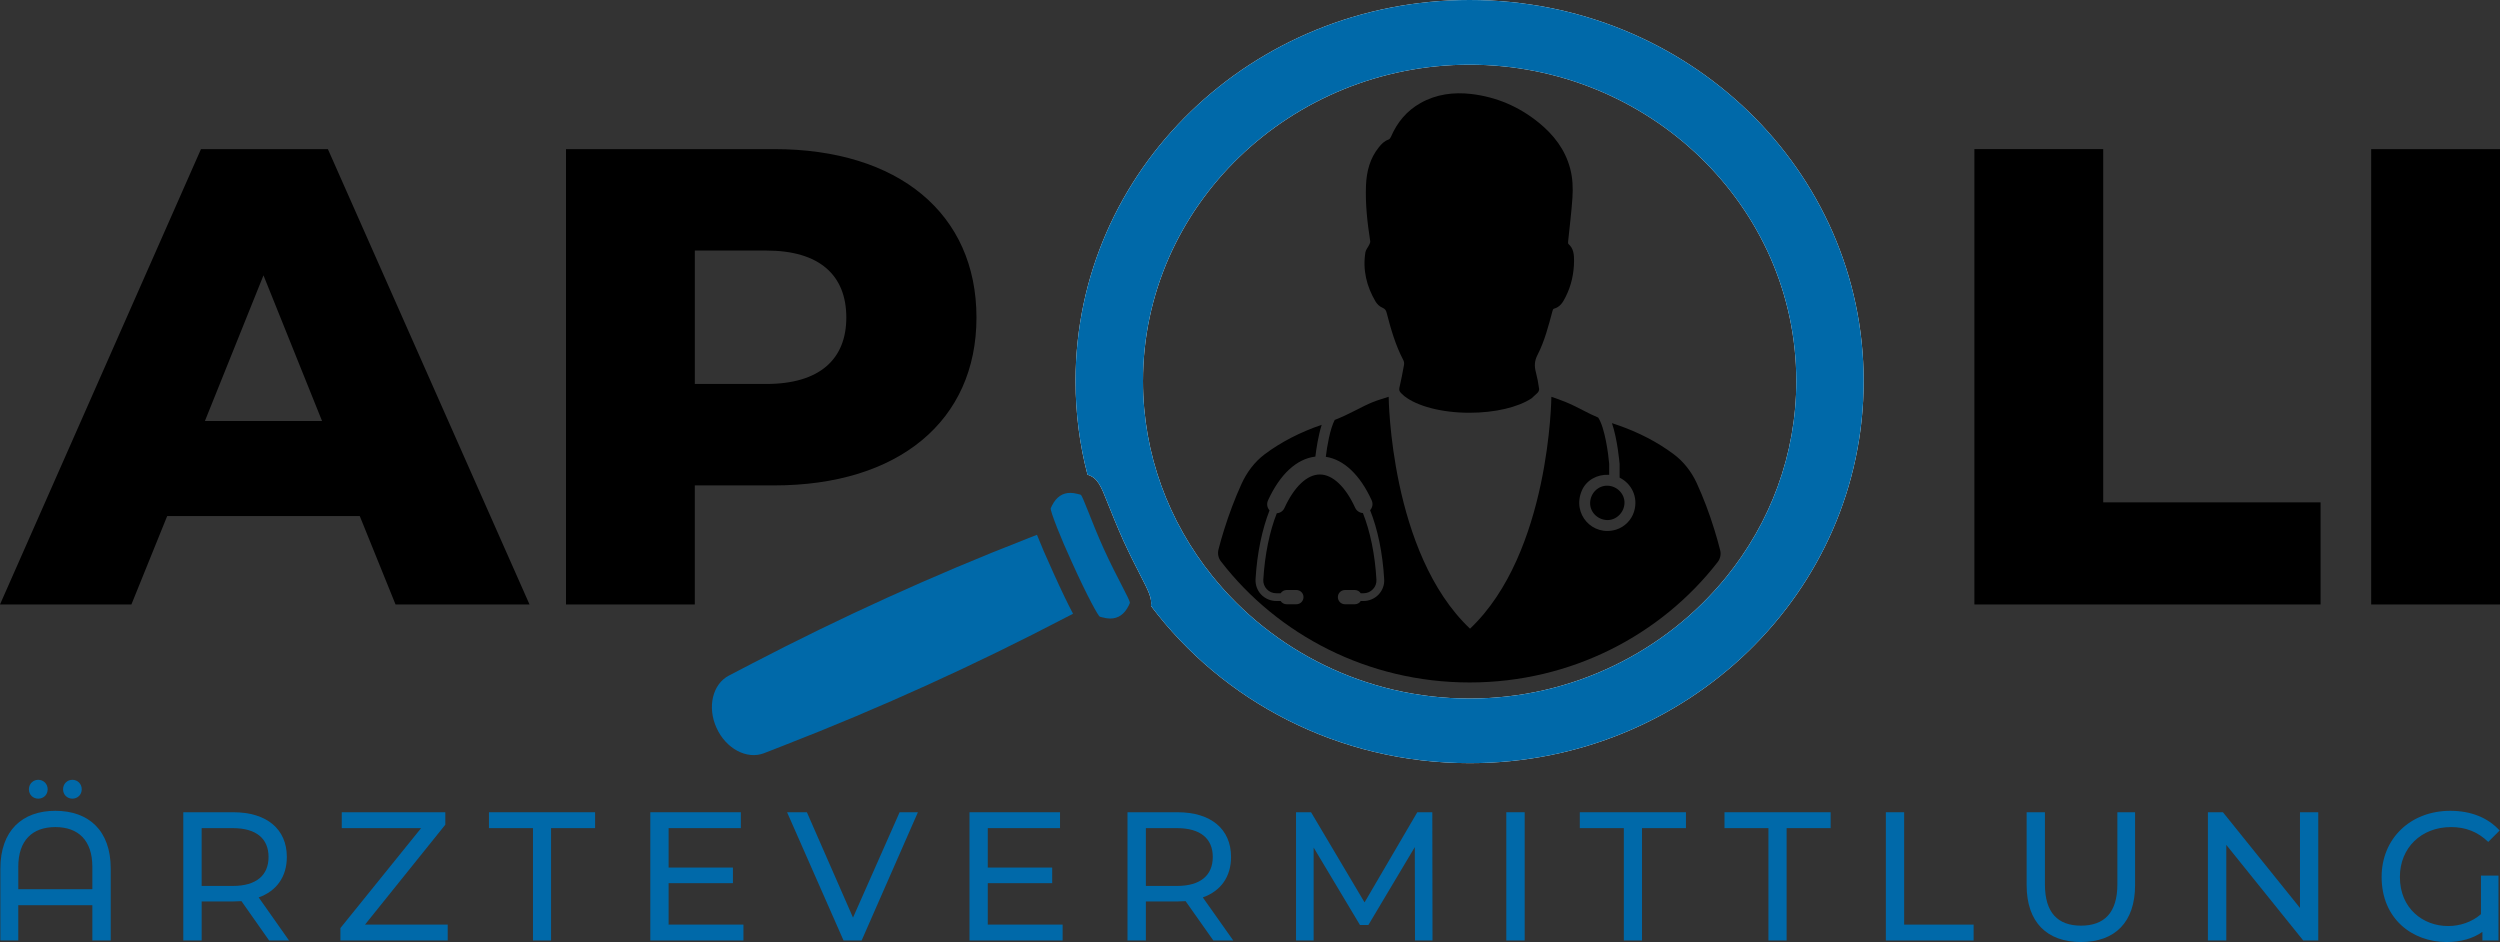 <?xml version="1.0" encoding="UTF-8"?>
<svg id="b" data-name="Ebene 2" xmlns="http://www.w3.org/2000/svg" width="199.841mm" height="75.302mm" viewBox="0 0 566.477 213.454">
  <rect x="0" y="0" width="566.477" height="213.454" fill="#333333" stroke="none"/>
  <g id="c" data-name="Ebene 1">
    <g>
      <g>
        <g>
          <g>
            <path d="m368.095,114.002c-.065,2.147-1.908,3.925-3.969,3.838-2.19-.087-3.903-1.865-3.817-3.968.087-2.19,1.887-3.904,3.99-3.817,2.125.087,3.86,1.865,3.795,3.947Z"/>
            <path d="m311.691,68.332c-2.038-3.448-2.949-7.178-2.299-11.19.108-.585.585-1.106.846-1.648.13-.26.282-.586.239-.846-.651-4.207-1.128-8.414-.954-12.665.13-3.144.889-6.115,2.928-8.631.586-.737,1.236-1.409,2.19-1.735.239-.087.434-.39.542-.629,1.41-3.275,3.578-5.898,6.723-7.655,3.557-1.995,7.438-2.494,11.45-2.039,5.703.672,10.8,2.841,15.267,6.462,3.405,2.754,6.007,6.094,7.156,10.409.585,2.19.672,4.446.52,6.679-.217,3.296-.651,6.571-.976,9.867-.022.195-.022.499.087.586,1.193,1.041,1.258,2.45,1.258,3.838-.022,2.862-.629,5.616-1.93,8.175-.585,1.171-1.236,2.277-2.646,2.646-.152.022-.282.347-.325.564-.911,3.383-1.778,6.787-3.383,9.91-.694,1.345-.737,2.537-.369,3.903.325,1.236.564,2.516.737,3.795.043.304-.173.738-.434.954-.434.412-.867.824-1.301,1.193-3.014,1.973-8.176,3.253-14.052,3.253-6.354,0-11.884-1.518-14.725-3.752-.022,0-.043,0-.043-.022-.239-.217-.477-.434-.716-.672-.369-.369-.499-.672-.39-1.214.39-1.713.737-3.427,1.041-5.162.065-.347.022-.802-.152-1.106-1.778-3.383-2.819-7.026-3.773-10.713-.152-.564-.347-.911-.976-1.171-.607-.239-1.193-.802-1.54-1.388Z"/>
          </g>
          <g>
            <path d="m16.395,176.696c-1.149,0-2.104.911-2.104,2.147,0,1.258.954,2.125,2.104,2.125,1.171,0,2.125-.867,2.125-2.125,0-1.236-.954-2.147-2.125-2.147Zm-7.72,0c-1.171,0-2.125.911-2.125,2.147,0,1.258.954,2.125,2.125,2.125,1.171,0,2.125-.867,2.125-2.125,0-1.236-.954-2.147-2.125-2.147Zm3.86,7.026c-7.482,0-12.448,4.467-12.448,13.077v16.308h4.055v-8.002h16.785v8.002h4.164v-16.308c0-8.609-4.988-13.077-12.556-13.077Zm8.392,17.761H4.142v-5.074c0-6.05,3.253-9,8.392-9,5.161,0,8.392,2.949,8.392,9v5.074Z" style="fill: #0069a9;"/>
            <path d="m58.617,203.348c4.055-1.453,6.376-4.684,6.376-9.173,0-6.311-4.554-10.127-12.122-10.127h-11.342v29.059h4.164v-8.848h7.178c.629,0,1.258-.022,1.843-.065l6.267,8.913h4.511l-6.874-9.759Zm-5.855-2.602h-7.07v-13.098h7.07c5.313,0,8.089,2.385,8.089,6.527,0,4.164-2.776,6.571-8.089,6.571Z" style="fill: #0069a9;"/>
            <path d="m82.71,209.507l18.194-22.64v-2.819h-23.464v3.6h17.978l-18.281,22.64v2.819h24.31v-3.6h-18.737Z" style="fill: #0069a9;"/>
            <path d="m110.793,184.047v3.6h9.975v25.459h4.099v-25.459h9.976v-3.6h-24.05Z" style="fill: #0069a9;"/>
            <path d="m151.497,209.507v-9.39h14.573v-3.535h-14.573v-8.935h16.373v-3.6h-20.515v29.059h21.1v-3.6h-16.958Z" style="fill: #0069a9;"/>
            <path d="m203.847,184.047l-10.561,23.876-10.452-23.876h-4.489l12.795,29.059h4.099l12.751-29.059h-4.142Z" style="fill: #0069a9;"/>
            <path d="m223.82,209.507v-9.39h14.595v-3.535h-14.595v-8.935h16.373v-3.6h-20.515v29.059h21.1v-3.6h-16.958Z" style="fill: #0069a9;"/>
            <path d="m272.548,203.348c4.077-1.453,6.397-4.684,6.397-9.173,0-6.311-4.554-10.127-12.122-10.127h-11.342v29.059h4.164v-8.848h7.178c.629,0,1.258-.022,1.822-.065l6.289,8.913h4.511l-6.896-9.759Zm-5.855-2.602h-7.048v-13.098h7.048c5.335,0,8.11,2.385,8.11,6.527,0,4.164-2.776,6.571-8.11,6.571Z" style="fill: #0069a9;"/>
            <path d="m324.55,184.047h-3.405l-11.949,20.428-12.122-20.428h-3.405v29.059h3.99v-21.057l10.496,17.544h1.908l10.518-17.652.043,21.165h3.969l-.043-29.059Z" style="fill: #0069a9;"/>
            <path d="m341.313,184.047v29.059h4.164v-29.059h-4.164Z" style="fill: #0069a9;"/>
            <path d="m357.968,184.047v3.6h9.976v25.459h4.12v-25.459h9.954v-3.6h-24.05Z" style="fill: #0069a9;"/>
            <path d="m390.757,184.047v3.6h9.954v25.459h4.12v-25.459h9.975v-3.6h-24.05Z" style="fill: #0069a9;"/>
            <path d="m431.461,209.507v-25.459h-4.142v29.059h19.886v-3.6h-15.744Z" style="fill: #0069a9;"/>
            <path d="m479.777,184.047v16.351c0,6.441-2.993,9.347-8.241,9.347-5.226,0-8.175-2.906-8.175-9.347v-16.351h-4.142v16.525c0,8.436,4.641,12.881,12.296,12.881,7.677,0,12.274-4.446,12.274-12.881v-16.525h-4.012Z" style="fill: #0069a9;"/>
            <path d="m521.154,184.047v21.686l-17.457-21.686h-3.405v29.059h4.164v-21.664l17.435,21.664h3.405v-29.059h-4.142Z" style="fill: #0069a9;"/>
            <path d="m562.162,207.143c-2.082,1.821-4.793,2.689-7.438,2.689-5.66,0-10.93-3.947-10.93-11.125,0-6.614,4.858-11.298,11.58-11.298,3.296,0,6.029,1.041,8.436,3.361l2.581-2.581c-2.667-2.949-6.571-4.467-11.168-4.467-9.021,0-15.57,6.267-15.57,14.985,0,9.499,6.961,14.746,14.725,14.746,3.166,0,5.942-.759,8.11-2.299v1.952h3.643v-14.703h-3.969v8.739Z" style="fill: #0069a9;"/>
          </g>
        </g>
        <g>
          <path d="m74.296,33.786h-28.755L0,136.968h29.775l8.11-20.038h43.632l8.11,20.038h30.36l-45.692-103.181Zm-27.866,61.61l13.272-33.006,13.272,33.006h-26.543Z"/>
          <path d="m175.417,33.786h-47.167v103.181h29.189v-26.977h17.978c28.148,0,45.844-14.595,45.844-38.037,0-23.572-17.696-38.167-45.844-38.167Zm-1.778,53.217h-16.199v-30.23h16.199c12.101,0,18.129,5.617,18.129,15.18,0,9.433-6.029,15.05-18.129,15.05Z"/>
          <path d="m476.568,113.829V33.786h-29.189v103.181h78.438v-23.139h-49.249Z"/>
          <path d="m537.288,33.786v103.181h29.189V33.786h-29.189Z"/>
        </g>
        <path d="m238.653,129.725c1.93,4.272,3.383,7.265,4.489,9.346l-1.475.759c-20.797,10.865-42.136,20.558-63.995,29.059l-4.554,1.778c-3.882,1.496-8.631-1.019-10.756-5.725-2.147-4.706-.911-9.932,2.797-11.862l5.205-2.711c20.211-10.518,40.943-19.951,62.173-28.235l2.429-.954c.824,2.103,2.017,4.879,3.687,8.544Z" style="fill: #0069a9;"/>
        <path d="m256.023,136.599c0,.022-.022.043-.022.065l-.239.542c-.954,1.952-2.342,2.949-4.185,2.949-.564,0-1.128-.087-1.757-.26l-.585-.152c-.217-.065-.911-1.236-1.908-3.123-1.149-2.169-2.689-5.335-4.294-8.891-1.409-3.058-2.624-5.898-3.491-8.11-.998-2.537-1.561-4.229-1.453-4.467l.304-.629c.954-1.887,2.342-2.841,4.142-2.841.52,0,1.063.087,1.648.238l.672.174c.477.13,2.32,5.812,5.313,12.404,2.884,6.332,5.855,11.342,5.855,12.101Z" style="fill: #0069a9;"/>
        <g>
          <path d="m333.008,0c-49.335,0-89.302,38.492-89.302,86.353,0,7.33.933,14.421,2.711,21.209,2.32.716,3.014,2.451,4.706,6.766.867,2.147,2.038,5.096,3.426,8.176,1.41,3.079,2.841,5.898,3.904,7.959,1.735,3.383,2.624,5.096,2.342,6.831,16.221,21.599,42.526,35.63,72.214,35.63,49.335,0,89.281-38.731,89.281-86.57,0-47.861-39.945-86.353-89.281-86.353Zm58.118,130.787c-13.619,16.741-34.676,27.498-58.118,27.498-23.616,0-44.803-10.908-58.378-27.845-9.78-12.187-15.635-27.476-15.635-44.087,0-39.685,33.396-71.693,74.014-71.693,40.596,0,74.014,32.008,74.014,71.693,0,16.763-5.964,32.203-15.896,44.434Z" style="fill: #fff;"/>
          <path d="m333.008,0c-49.335,0-89.302,38.492-89.302,86.353,0,7.33.933,14.421,2.711,21.209,2.32.716,3.014,2.451,4.706,6.766.867,2.147,2.038,5.096,3.426,8.176,1.41,3.079,2.841,5.898,3.904,7.959,1.735,3.383,2.624,5.096,2.342,6.831,16.221,21.599,42.526,35.63,72.214,35.63,49.335,0,89.281-38.731,89.281-86.57,0-47.861-39.945-86.353-89.281-86.353Zm58.118,130.787c-13.619,16.741-34.676,27.498-58.118,27.498-23.616,0-44.803-10.908-58.378-27.845-9.78-12.187-15.635-27.476-15.635-44.087,0-39.685,33.396-71.693,74.014-71.693,40.596,0,74.014,32.008,74.014,71.693,0,16.763-5.964,32.203-15.896,44.434Z" style="fill: #0069a9;"/>
        </g>
      </g>
      <path d="m389.778,124.685c-.383-1.524-.821-3.067-1.298-4.61-1.149-3.752-2.515-7.33-4.034-10.648-1.193-2.559-2.949-4.836-5.226-6.527-3.6-2.689-7.894-4.944-12.708-6.593-.412-.13-.846-.282-1.258-.434,1.258,3.73,1.691,8.826,1.713,9.086,0,.043.022.065.022.109v3.166c2.646,1.282,4.297,4.383,3.269,7.705-.593,1.917-2.151,3.48-4.069,4.068-5.313,1.629-10.06-3.533-7.754-8.866,1.011-2.337,3.456-3.667,6-3.555.066.003.13.008.189.018v-2.494c-.175-2.189-.969-8.223-2.493-10.496-0-0-.001-.001-.001-.001-1.128-.477-2.234-.997-3.318-1.583-1.388-.716-2.863-1.453-3.99-1.908-1.084-.434-2.169-.846-3.296-1.215,0,0-.287,35.39-18.433,52.545-18.146-17.154-18.433-52.545-18.433-52.545-1.128.368-2.559.781-3.621,1.215-1.128.455-2.624,1.193-3.99,1.908-1.496.781-3.036,1.496-4.619,2.125-1.063,2.06-1.713,5.855-2.017,8.349,4.077.629,7.742,4.055,10.387,9.845.369.78.195,1.67-.347,2.255,1.713,4.294,2.841,9.65,3.188,15.636.087,1.279-.369,2.515-1.258,3.469-.889.933-2.147,1.475-3.426,1.475h-.629c-.282.456-.781.737-1.366.737h-2.19c-.911,0-1.626-.716-1.626-1.626,0-.889.716-1.605,1.626-1.605h2.19c.585,0,1.084.282,1.366.738h.629c.824,0,1.583-.325,2.147-.933.564-.586.824-1.345.781-2.147-.325-5.769-1.431-10.951-3.058-15.094-.737-.043-1.431-.477-1.757-1.193-2.19-4.793-5.118-7.547-8.002-7.547s-5.812,2.754-8.024,7.59c-.325.716-.998,1.149-1.735,1.193-1.626,4.12-2.711,9.303-3.058,15.05-.043.802.239,1.561.781,2.147.564.607,1.345.933,2.169.933h.976c.304-.456.802-.738,1.366-.738h2.19c.911,0,1.626.716,1.626,1.605,0,.911-.716,1.626-1.626,1.626h-2.19c-.564,0-1.063-.282-1.366-.737h-.976c-1.301,0-2.559-.542-3.448-1.475-.889-.954-1.323-2.19-1.258-3.469.347-5.964,1.496-11.298,3.166-15.592-.542-.607-.694-1.475-.347-2.255,2.732-5.964,6.506-9.433,10.734-9.932.217-1.757.651-4.706,1.431-7.2-0-.001-0-.001-.001-.001-4.877,1.663-9.263,3.932-12.909,6.669-2.325,1.746-4.084,4.131-5.283,6.779-1.466,3.238-2.788,6.719-3.926,10.364-.471,1.495-.894,2.978-1.268,4.449-.237.931-.029,1.926.559,2.686,12.862,16.64,33.316,27.433,56.355,27.433,22.957,0,43.37-10.734,56.21-27.294.583-.752.792-1.739.56-2.663Z"/>
    </g>
  </g>
</svg>